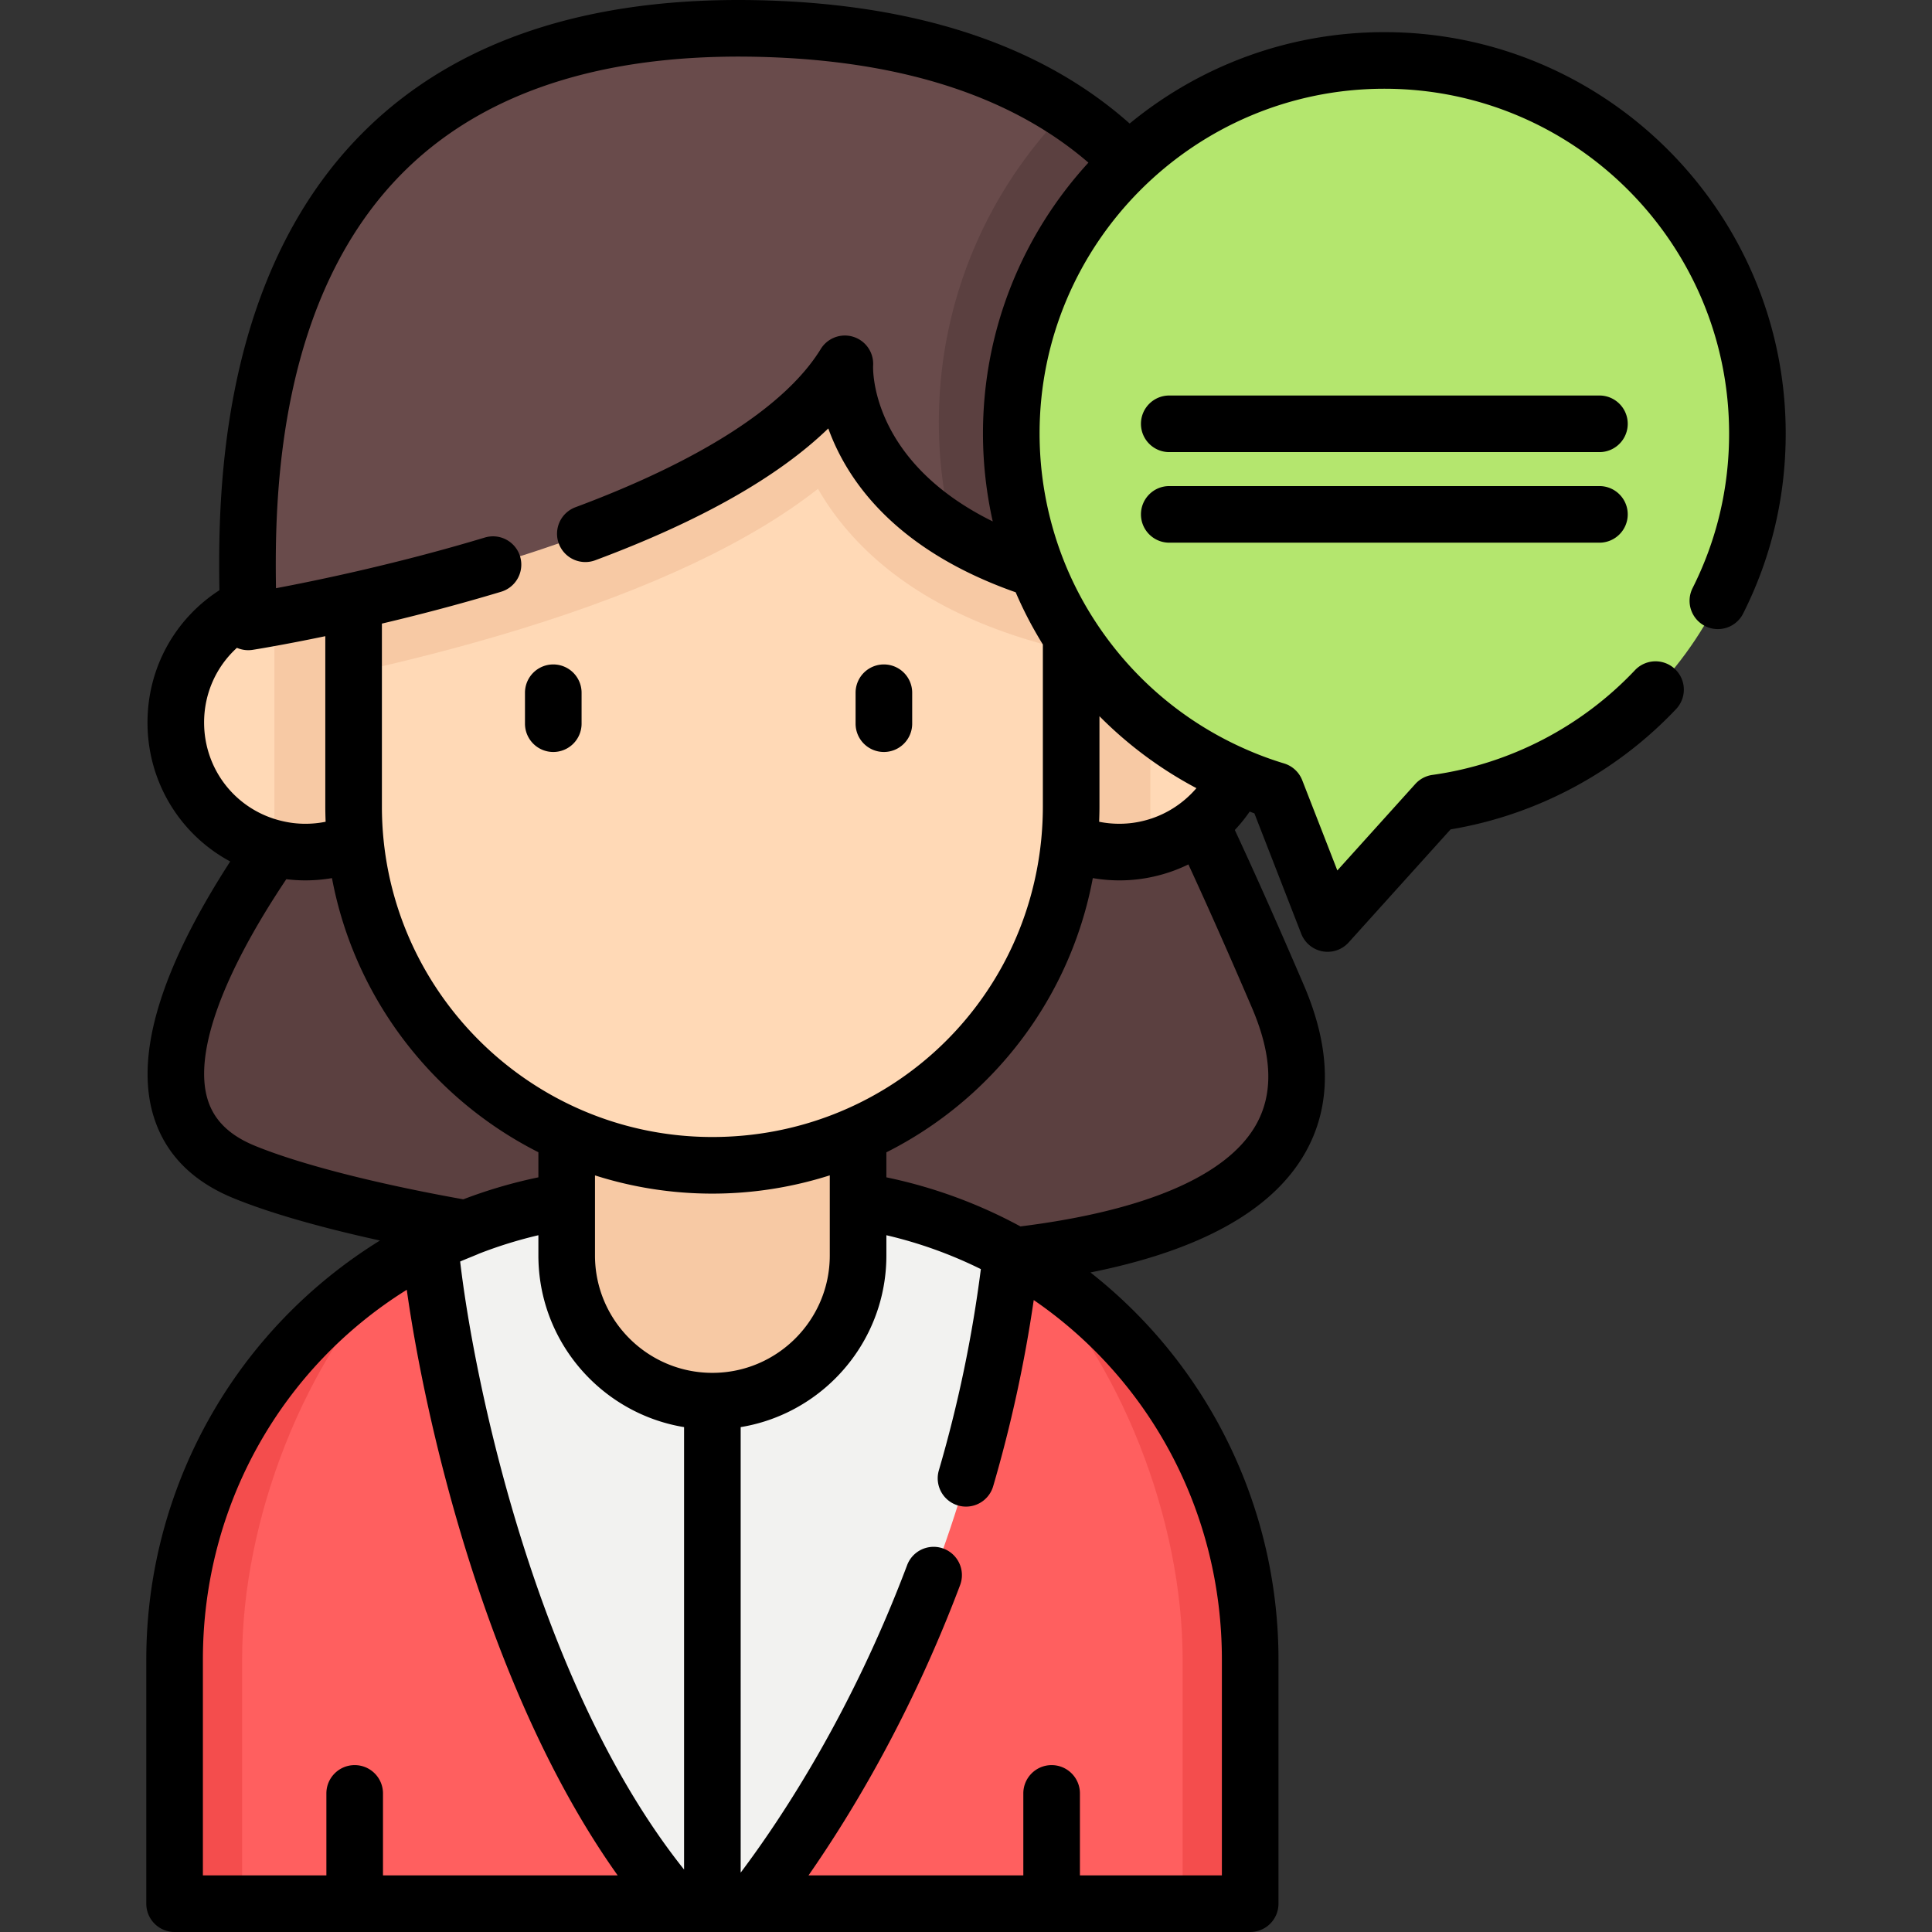 <svg xmlns="http://www.w3.org/2000/svg" viewBox="0 0 511.998 511.998"><rect x="0" y="0" width="511.998" height="511.998" fill="#333333" stroke="none"/><path d="M117.664 170.359S3.372 285.387 64.649 310.557c61.277 25.171 317.4 54.776 274.024-46.434s-49.572-93.636-49.572-93.636l-171.437-.128z" fill="#5b4040"/><path d="M331.307 439.786v64.712H46.267v-64.712c0-48.033 27.533-89.643 67.687-109.885 16.627-8.407 35.423-13.126 55.325-13.126h39.018c21.667 0 42.023 5.597 59.704 15.45 37.756 20.985 63.306 61.293 63.306 107.561z" fill="#ff5f5f"/><path d="M331.307 439.786v64.712h-17.898v-64.712c0-37.045-16.379-79.532-42.291-105.764 36.044 21.439 60.189 60.787 60.189 105.764zm-285.04 0v64.712h17.898v-64.712c0-37.045 16.379-79.532 42.291-105.764-36.043 21.439-60.189 60.787-60.189 105.764z" fill="#f44d4d"/><path d="M267.999 332.224c-9.636 85.398-48.281 146.31-68.575 172.274h-20.397c-43.52-50.781-62.161-140.961-65.074-174.598 16.627-8.407 35.423-13.126 55.325-13.126h39.018c21.667 0 42.023 5.598 59.703 15.45z" fill="#f2f2f0"/><path d="M188.785 371.317c-21.324 0-38.61-17.286-38.61-38.61v-59.69h77.22v59.69c0 21.324-17.286 38.61-38.61 38.61z" fill="#f7c9a4"/><path d="M330.982 191.47c0 16.249-11.288 29.866-26.44 33.413-2.536.61-5.169.926-7.887.926-18.968 0-34.339-15.372-34.339-34.34 0-18.956 15.372-34.327 34.339-34.327 2.828 0 5.571.341 8.192.987 15.006 3.67 26.135 17.213 26.135 33.341z" fill="#ffd9b6"/><path d="M304.847 158.13v58.403c0 2.804-.098 5.595-.305 8.35-2.536.61-5.169.926-7.887.926-18.968 0-34.339-15.372-34.339-34.34 0-18.956 15.372-34.327 34.339-34.327 2.828 0 5.571.342 8.192.988z" fill="#f7c9a4"/><path d="M115.266 191.47c0 18.968-15.372 34.34-34.339 34.34-2.718 0-5.364-.317-7.899-.926-15.164-3.559-26.44-17.164-26.44-33.413 0-16.127 11.13-29.658 26.136-33.328 2.621-.658 5.376-1 8.204-1 18.967-.001 34.338 15.371 34.338 34.327z" fill="#ffd9b6"/><path d="M115.266 191.47c0 18.968-15.372 34.34-34.339 34.34-2.718 0-5.364-.317-7.899-.926a111.573 111.573 0 01-.305-8.35v-58.391c2.621-.658 5.376-1 8.204-1 18.968-.001 34.339 15.371 34.339 34.327z" fill="#f7c9a4"/><path d="M283.87 93.338v120.399c0 52.516-42.57 95.086-95.086 95.086s-95.085-42.571-95.085-95.087V93.338H283.87z" fill="#ffd9b6"/><path d="M283.87 93.338v79.233c-25.272-5.711-44.667-15.894-57.907-30.456-3.832-4.213-6.837-8.458-9.192-12.569-17.877 14.035-44.119 26.439-78.448 37.045-16.565 5.112-32.284 8.975-44.625 11.67V93.338H283.87z" fill="#f7c9a4"/><path d="M328.658 159.268c-36.87-1.21-60.78-8.86-76.28-18.44-30.08-18.58-28.48-44.41-28.48-44.41-29.57 48.22-158.12 68.39-158.12 68.39 0-26.24-11.5-163.81 140.48-157.07 33.49 1.48 58.16 9.67 76.28 21.53 64.1 41.99 46.12 130 46.12 130z" fill="#694b4b"/><g fill="#5b4040"><path d="M328.658 159.268c-36.87-1.21-60.78-8.86-76.28-18.44a118.66 118.66 0 01-3.57-28.96c0-32.16 12.87-61.31 33.73-82.6 64.1 41.99 46.12 130 46.12 130z"/><path d="M328.661 159.269c-8.572-.279-16.452-.909-23.681-1.828 1.58-8.861 16.121-100.435-50.326-141.425 96.728 32.015 74.007 143.253 74.007 143.253z"/></g><path d="M465.729 114.88c0-54.601-44.263-98.865-98.865-98.865s-98.865 44.264-98.865 98.865c0 44.604 29.54 82.302 70.121 94.615l13.705 35.247 28.814-31.957c48.08-6.704 85.09-47.979 85.09-97.905z" fill="#b4e66e"/><path d="M366.868 8.518c-25.604 0-49.123 9.094-67.5 24.219-22.29-19.821-53.454-30.749-92.779-32.491-47.382-2.104-84.21 9.314-109.444 33.93-38.864 37.911-39.425 96.664-38.999 122.24-11.857 7.653-19.057 20.673-19.057 35.053 0 15.761 8.637 29.702 21.923 36.827-18.337 28.362-25.212 50.931-20.421 67.157 2.973 10.067 10.108 17.484 21.207 22.043 9.412 3.868 22.847 7.736 38.901 11.252a130.92 130.92 0 00-30.227 25.771c-20.444 23.67-31.703 53.952-31.703 85.269v64.71a7.5 7.5 0 007.5 7.5h285.04a7.5 7.5 0 007.5-7.5v-64.71c0-31.317-11.259-61.599-31.703-85.269a130.885 130.885 0 00-18.125-17.305c28.933-5.788 47.979-16.303 56.715-31.371 7.254-12.515 7.213-27.543-.124-44.67-6.61-15.417-12.763-29.251-18.332-41.214a41.87 41.87 0 003.934-4.873c.417.149.828.311 1.248.454l12.418 31.917a7.501 7.501 0 0012.56 2.303l27.019-29.965c22.756-3.794 43.907-15.069 59.818-31.942a7.501 7.501 0 00-10.915-10.291c-14.215 15.075-33.293 24.947-53.72 27.797a7.503 7.503 0 00-4.534 2.406l-20.661 22.914-9.299-23.901a7.499 7.499 0 00-4.815-4.459 87.72 87.72 0 01-9.454-3.463c-16.694-7.171-30.761-19.039-40.688-34.336a89 89 0 01-3.826-6.464l-.003-.005c-7.08-13.169-10.823-28.099-10.823-43.174 0-50.376 40.988-91.36 91.37-91.36 50.376 0 91.36 40.984 91.36 91.36 0 14.441-3.263 28.241-9.698 41.016a7.5 7.5 0 0013.396 6.748c7.499-14.888 11.302-30.958 11.302-47.764-.001-58.646-47.713-106.359-106.361-106.359zM62.789 171.68a7.497 7.497 0 004.154.537c.608-.096 7.943-1.264 19.265-3.622v45.143c0 1.352.035 2.696.087 4.035-1.75.355-3.543.535-5.367.535-2.084 0-4.151-.243-6.189-.732-12.158-2.847-20.65-13.583-20.65-26.107-.001-7.7 3.213-14.799 8.7-19.789zm-7.813 119.524c-3.58-12.124 3.834-32.696 20.898-58.209 1.672.205 3.36.313 5.054.313 2.384 0 4.735-.209 7.046-.601 5.97 31.802 26.661 58.473 54.704 72.645v6.653a129.62 129.62 0 00-19.9 5.826c-23.335-4.179-43.408-9.331-55.28-14.21-6.781-2.786-10.878-6.848-12.522-12.417zm71.938 41.039a116.085 116.085 0 0115.764-4.895v5.36c0 4.767.727 9.368 2.076 13.697 5.124 16.438 19.221 28.948 36.531 31.794V495.45c-39.217-49.161-55.657-129.525-59.338-161.138 1.177-.523 4.52-1.839 4.967-2.069zm92.984-13.985v14.45c0 17.15-13.95 31.104-31.099 31.11l-.014-.001-.012.001c-17.147-.008-31.095-13.961-31.095-31.109v-21.218a102.218 102.218 0 0031.11 4.828c10.671 0 21.144-1.67 31.11-4.839v6.778zm-166.13 121.53c0-41.162 21.167-77.499 54.031-97.984 4.822 34.42 20.896 106.023 55.893 155.194h-62.198v-21.727c0-4.142-3.357-7.5-7.5-7.5s-7.5 3.358-7.5 7.5v21.727H53.768v-57.21zm270.041 0v57.21h-37.62v-21.727c0-4.142-3.357-7.5-7.5-7.5s-7.5 3.358-7.5 7.5v21.727h-56.932c11.617-16.68 27.296-42.769 40.197-76.983a7.5 7.5 0 00-14.035-5.292c-14.656 38.869-32.978 66.691-44.133 81.539V378.199c17.313-2.844 31.413-15.355 36.537-31.795a45.965 45.965 0 002.076-13.697v-5.36a115.716 115.716 0 0125.036 8.981 346.149 346.149 0 01-11.13 53.328 7.499 7.499 0 007.2 9.61 7.502 7.502 0 007.194-5.394 361.292 361.292 0 0010.75-49.345c30.472 20.892 49.86 55.868 49.86 95.261zm8.909-141.468c-7.739 13.35-29.26 22.559-62.295 26.691a129.936 129.936 0 00-35.524-13.006v-6.627a102.594 102.594 0 0022.978-15.813c16.584-15.118 27.646-35.053 31.729-56.859 2.314.393 4.668.603 7.054.603 3.262 0 6.505-.383 9.585-1.126a41.1 41.1 0 008.69-3.104c5.16 11.17 10.81 23.913 16.851 38.003 5.442 12.71 5.748 22.929.932 31.238zm-15.656-89.451c-3.679 4.299-8.681 7.41-14.283 8.718-3.725.898-7.74.947-11.491.188.005-.137.003-.271.008-.408.043-1.216.072-2.428.072-3.628V189.8a105.97 105.97 0 0025.694 19.069zM231.384 96.883a7.5 7.5 0 00-13.879-4.387c-9.195 14.994-31.644 29.48-64.918 41.894a7.5 7.5 0 105.242 14.053c27.741-10.349 48.395-22.048 61.675-34.905 4.934 13.669 17.565 32.123 49.661 43.424a104.192 104.192 0 003.946 8.195c.578 1.075 1.18 2.139 1.793 3.194.454.78.913 1.55 1.379 2.305.029.046.056.095.085.142v42.939c0 2.851-.143 5.774-.424 8.687-4.426 44.976-41.894 78.892-87.156 78.892-48.292 0-87.58-39.288-87.58-87.58v-48.477c9.467-2.234 20.259-5.03 31.563-8.432a7.5 7.5 0 10-4.324-14.363c-22.866 6.883-44.021 11.29-55.308 13.419-.381-23.89.302-77.631 34.48-110.972 22.149-21.607 55.226-31.588 98.307-29.682 35.19 1.559 62.901 10.932 82.515 27.873-17.344 18.932-27.943 44.137-27.943 71.774 0 7.859.882 15.684 2.589 23.31-32.36-15.962-31.749-40.213-31.703-41.303z"/><path d="M423.864 104.814h-114c-4.143 0-7.5 3.358-7.5 7.5s3.357 7.5 7.5 7.5h114c4.143 0 7.5-3.358 7.5-7.5s-3.357-7.5-7.5-7.5zm0 24h-114c-4.143 0-7.5 3.358-7.5 7.5s3.357 7.5 7.5 7.5h114c4.143 0 7.5-3.358 7.5-7.5s-3.357-7.5-7.5-7.5zm-277.24 70.469a7.5 7.5 0 01-7.5-7.5v-8.201a7.5 7.5 0 0115 0v8.201a7.5 7.5 0 01-7.5 7.5zm87.614 0a7.5 7.5 0 01-7.5-7.5v-8.201a7.5 7.5 0 0115 0v8.201a7.5 7.5 0 01-7.5 7.5z"/></svg>